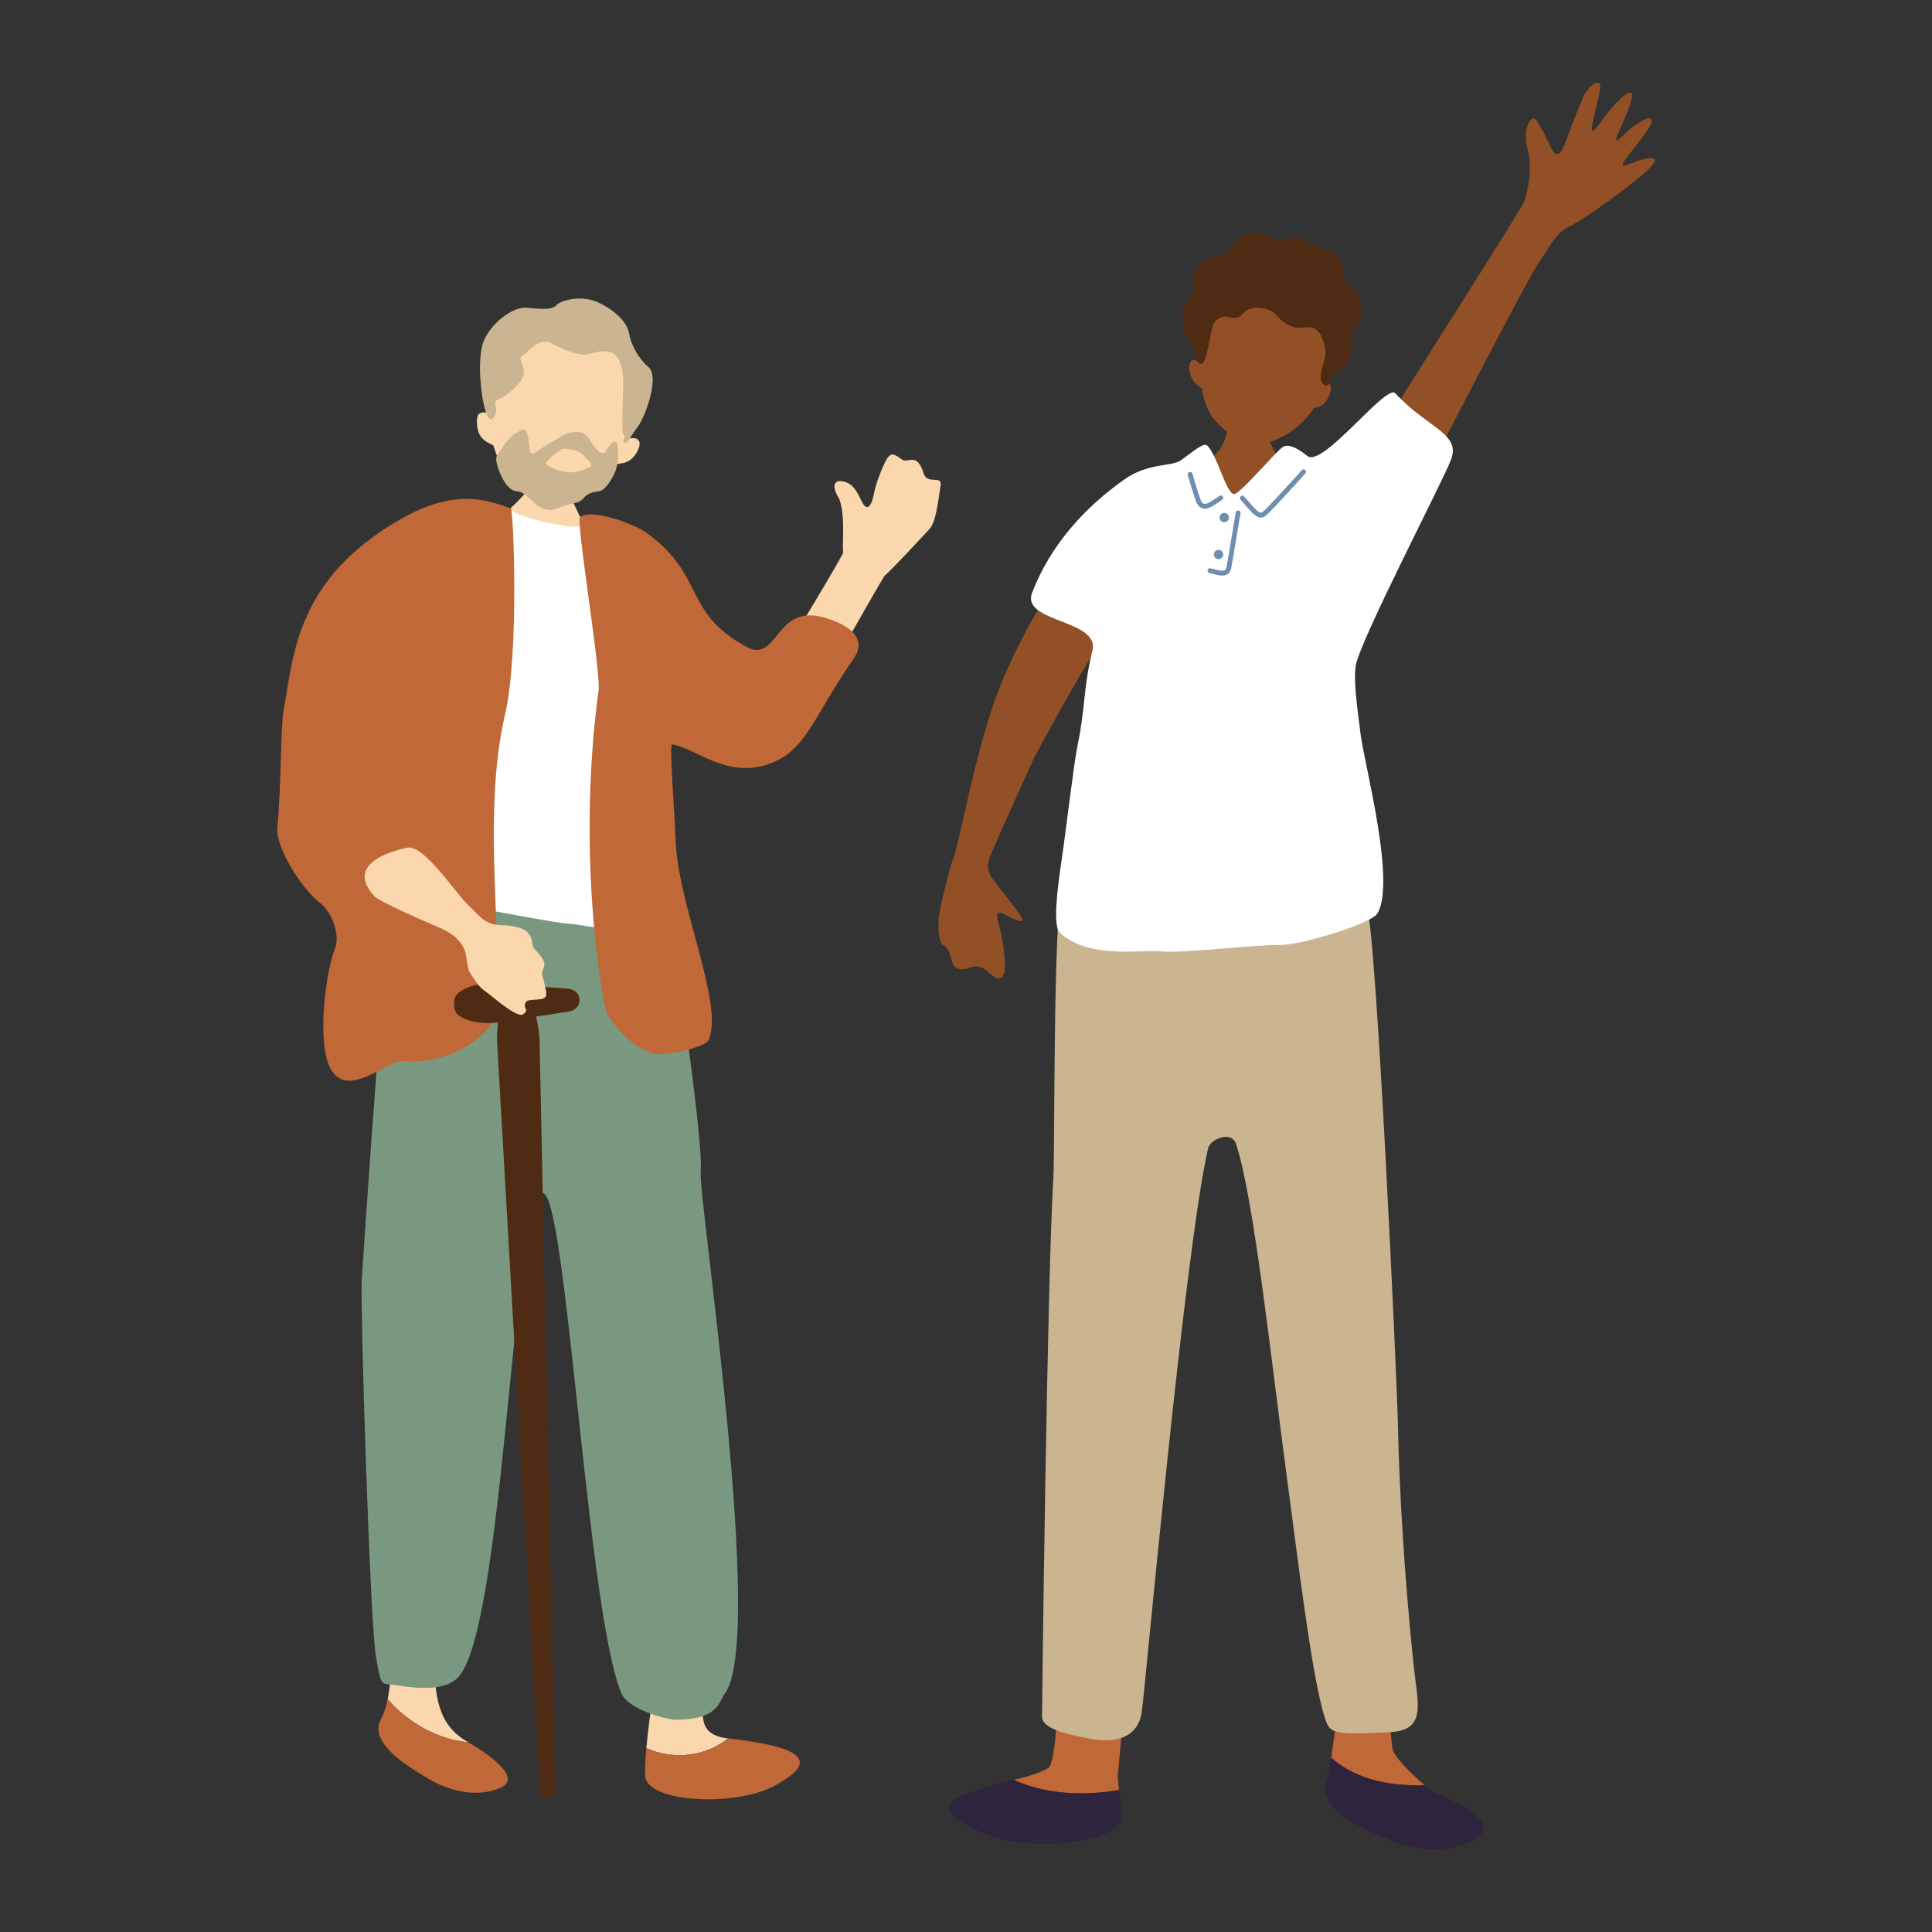 <?xml version="1.0" encoding="UTF-8"?>
<svg id="_レイヤー_2" data-name="レイヤー_2" xmlns="http://www.w3.org/2000/svg" viewBox="0 0 150 150">
  <rect x="0" y="0" width="150" height="150" fill="#333333" stroke="none"/>
  <defs>
    <style>
      .cls-1 {
        fill: #c06837;
      }

      .cls-2 {
        fill: #fff;
      }

      .cls-3 {
        fill: none;
      }

      .cls-4 {
        fill: #2f243e;
      }

      .cls-5 {
        fill: #4f2b13;
      }

      .cls-6 {
        fill: #fad7ad;
      }

      .cls-7 {
        fill: #cab590;
      }

      .cls-8 {
        fill: #935027;
      }

      .cls-9 {
        fill: #6e8eb0;
      }

      .cls-10 {
        fill: #7a987f;
      }
    </style>
  </defs>
  <g id="_レイヤー_1-2" data-name="レイヤー_1">
    <g>
      <rect class="cls-3" width="150" height="150"/>
      <g>
        <g>
          <g>
            <path class="cls-1" d="M108.176,135.971c-.682-1.398-.955-37.306-1.07-38.896-.116-1.591-7.256-.306-7.256-.306-.16,1.113,3.784,35.321,3.839,36.992.02.61-.22,1.636-.299,2.533-.013.06-.022.116-.034.175,2.041,1.788,4.667,2.195,7.244,2.145-1.047-.94-2.078-1.935-2.423-2.643Z"/>
            <path class="cls-4" d="M111.135,139.092c-.177-.156-.357-.316-.536-.477-2.577.05-5.203-.357-7.244-2.145-.137.682-.196,1.283-.373,1.774-.799,2.22,2.747,3.747,5.162,4.7,2.415.953,4.881.837,6.523-.243,1.625-1.069-.784-2.525-3.533-3.608Z"/>
          </g>
          <g>
            <path class="cls-1" d="M78.708,138.181c.304-.075.618-.152.95-.232.306-.073,1.392-.442,1.744-.692,1.698-1.205.436-39.463.588-40.305.151-.843,7.824.79,7.824.79.498,1.215-3.037,40.204-3.034,40.221.019.264.061.631.109,1.02-2.793.46-5.729.342-8.18-.802Z"/>
            <path class="cls-4" d="M78.708,138.181c2.451,1.144,5.388,1.262,8.18.802.091.75.2,1.586.195,1.952-.027,2.335-7.597,2.96-11.074,1.261-3.792-1.852-3.108-2.573,2.699-4.015Z"/>
          </g>
          <path class="cls-8" d="M103.454,39.416c.854-1.557,14.506-22.86,14.862-23.726s.671-2.851.277-4.167c-.393-1.316.245-2.843.704-2.157s.672,1.186,1.021,1.913c.349.727.725,1.191,1.252-.294.527-1.485,1.096-2.86,1.378-3.521.282-.661,1.517-1.806,1.258-.346-.259,1.46-1.24,4.226.009,2.444,1.249-1.781,3.076-3.502,2.325-1.403-.751,2.099-1.757,3.587-.394,2.243,1.363-1.345,2.847-1.826,1.662-.145-1.185,1.682-2.601,3.021-1.268,2.47,1.333-.551,2.685-.781,1.444.417-1.241,1.198-4.975,3.887-6.092,4.408-1.117.52-1.548,1.591-2.421,2.827-.873,1.236-10.269,19.427-10.89,20.796-.622,1.369-4.779-1.032-5.127-1.759Z"/>
          <path class="cls-8" d="M102.753,29.718c.807-3.192.495-7.259-3.416-7.997-3.911-.739-5.887,3.152-6.301,6.419-.148-.218-.591-.347-.691.183-.047.248-.015.682.221,1.097.273.481.573.603.772.745.062.85.425,1.678.76,2.169.482.707,1.755,1.837,3.025,2.112,1.014.22,2.453-.45,3.25-1.041.75-.557,1.242-1.135,1.637-1.717.237-.059.506-.061.886-.46.174-.182.479-.826.444-1.143-.043-.397-.466-.451-.587-.368Z"/>
          <path class="cls-5" d="M97.022,18.195c1.513-.221,1.435.366,2.197.461.886.111,1.211-.73,2.344.148,1.061.821,1.692.133,2.415,1.329.686,1.135.049,1.246.465,1.855.287.421,1.454.748,1.246,2.492-.123,1.035-.802.767-.775,1.606.028.858.19,1.105-.397,2.243-.306.592-.981.11-1.347,1.403-.152.535-.657.021-.637-.434.04-.891.383-1.389.378-1.818-.005-.429-.215-2.298-1.541-2.066-1.154.202-1.836-.438-2.353-1.021-.518-.583-1.963-.684-2.437-.125-.859,1.015-1.218-.268-2.252.701-.426.399-.557,3.965-1.292,3.17-.256-.278-.17-.605-.388-1.112-.321-.748-.628-.884-.849-1.763-.222-.881.261-1.766.683-2.252.462-.532-.155-1.551.609-2.381.917-.997,1.523-.498,2.278-1.043.469-.338.265-1.19,1.653-1.394Z"/>
          <path class="cls-8" d="M95.41,41.792c-3.083-.864-5.389-1.063-4.405-4.16.36-1.146,1.983-1.112,3.242-2.239.723-.673.936-1.426.994-1.849.08-.585.252-1.517.237-1.734.145-.01,2.054.006,2.234-.024.095.321.411,1.499.619,1.885.142.263.629,1.717,1.262,2.203.448.365,1.679,1.765,2.163,3.133.796,1.223-2.61,3.718-6.346,2.784Z"/>
          <path class="cls-8" d="M87.705,43.013c-1.989-1.339-3.692-1.431-5.619,1.822-.546.922-3.33,5.162-4.917,9.724-1.53,4.399-2.816,11.327-3.11,11.967-.293.64-1.227,4.476-1.201,4.982.026.506-.058,1.642.426,1.897s.592,1.29.75,1.552c.158.262.691.413,1.249.177.558-.236,1.068-.029,1.453.326.385.354.803.788,1.146.267.344-.521-.064-2.932-.22-3.524-.156-.592-.571-1.685.273-1.243.844.442,1.728.867,1.379.263s-1.806-2.384-2.037-2.709-.836-.868-.439-1.928,3.106-6.961,3.314-7.471c.207-.51,4.326-7.938,4.832-8.523,1.188-1.372,3.939-6.76,2.721-7.579Z"/>
          <path class="cls-7" d="M82.718,68.016c-1.021.213-.789,21.152-.938,23.512-.473,7.51-.886,41.155-.872,41.794.014.639,1.002,1.214,3.938,1.707,1.919.322,3.563-.192,3.814-2.205.35-2.811,3.343-35.873,5.135-43.668.167-.725,1.822-1.39,2.165-.36,1.401,4.201,2.778,17.171,3.884,25.366.886,6.567,2.003,16.138,3.023,19.216.383,1.156.458,1.369,5.108,1.104,2.833-.162,2.083-2.294,1.783-5.146-.729-6.931-1.138-14.127-1.218-18.608-.055-3.099-1.697-38.949-2.423-40.246-.335-.598-6.108-.023-10.993-.137-5.697-.133-11.286-2.561-12.407-2.328Z"/>
          <g>
            <path class="cls-2" d="M87.35,37.186c1.858-1.276,3.616-.942,4.331-1.446.985-.694,1.783-1.442,2.073-1.129.792.856,1.464,3.745,2.06,3.745.5,0,3.379-3.476,3.828-3.679.305-.138.797-.128,1.86.723,1.199.959,6.191-5.724,6.836-4.853,2.588,2.775,5.175,3.123,4.282,5.228-.487,1.366-7.116,14.104-7.371,15.954-.141,1.021.039,2.646.394,5.32.323,2.43,2.75,11.479,1.294,13.875-.509.837-6.165,2.512-7.618,2.449-1.452-.063-7.584.66-9.162.493-1.578-.166-5.446.615-7.772-1.358-.302-.256-.73-.683.073-5.974.293-1.931.909-7.267,1.218-8.744.586-2.769.447-4.558,1.139-7.254.628-2.451-5.574-2.196-4.683-4.513,1.41-3.665,4.042-6.61,7.217-8.836Z"/>
            <path class="cls-9" d="M97.995,40.174c.103-.021.207-.076.316-.17.559-.484,2.939-3.137,3.04-3.25.069-.077.063-.196-.014-.265-.077-.069-.195-.063-.265.014-.85.949-2.573,2.841-3.006,3.216-.233.202-.409.046-1.062-.71-.124-.143-.259-.3-.41-.468-.069-.077-.188-.083-.265-.014-.077.069-.083.188-.014.265.149.166.283.321.405.462.487.563.866,1.002,1.275.918Z"/>
            <path class="cls-9" d="M93.36,39.471c.38.113.789-.166,1.184-.435.113-.077.226-.154.335-.219.089-.053.118-.168.065-.257-.053-.089-.168-.118-.257-.065-.115.069-.235.149-.354.231-.308.21-.656.447-.867.385-.002,0-.004-.001-.007-.002-.107-.035-.198-.162-.271-.375-.351-1.02-.606-1.949-.609-1.959-.027-.099-.13-.159-.23-.131-.1.027-.158.13-.131.23.003.009.261.95.616,1.981.115.335.281.534.508.609.006.002.012.004.019.006Z"/>
            <path class="cls-9" d="M94.687,40.184c0,.2.162.362.362.362s.362-.162.362-.362c0-.2-.162-.362-.362-.362s-.362.162-.362.362Z"/>
            <path class="cls-9" d="M94.247,43.051c0,.2.162.362.362.362s.362-.162.362-.362c0-.2-.162-.362-.362-.362s-.362.162-.362.362Z"/>
            <path class="cls-9" d="M94.912,44.687c.14,0,.265-.027.376-.096.155-.096.255-.259.305-.497.079-.375.242-1.371.4-2.334.127-.773.249-1.523.321-1.902.019-.102-.048-.2-.15-.219-.102-.019-.2.048-.219.15-.072.381-.195,1.134-.322,1.911-.157.959-.319,1.95-.397,2.317-.042.198-.113.242-.137.257-.145.09-.461.01-.828-.083-.089-.023-.181-.046-.277-.069-.099-.024-.202.038-.226.139-.024.101.038.202.139.225l.271.067c.282.072.529.135.742.135Z"/>
          </g>
        </g>
        <g>
          <path class="cls-6" d="M68.68,44.711c.676-.62,2.375-2.438,3.459-3.606.441-.475.613-1.456.89-3.414.122-.865-1.036.013-1.332-.969-.498-1.655-1.216-.729-1.646-1.031-.743-.522-.939-.687-1.443.423-.504,1.11-.695,1.875-.802,2.422-.107.548-.452,1.326-.892.406-.44-.921-.738-1.399-1.436-1.561-.698-.163-.971.306-.316,1.358.496,1.383.209,3.321.299,4.16.02.186-4.521,7.74-5.238,8.736.944.754,2.273,1.387,3.277,2.063.738-1.22,5.019-8.84,5.179-8.987Z"/>
          <path class="cls-6" d="M41.906,35.871c.133.019,1.852.408,2.021.416.022.308.077,1.433.189,1.822.112.389,2.081,4.468,2.22,4.675-2.18,1.473-7.272-.13-8.33-1.91,2.11-1.745,3.092-2.786,3.347-3.484.187-.512.524-1.319.553-1.518Z"/>
          <g>
            <path class="cls-6" d="M56.526,134.971c-3.704-.429-.701-3.793-2.373-7.058,0,0-2.052-1.596-2.623-.195-.435,1.068-1.096,5.182-1.347,8.005,2.14.964,4.62.629,6.344-.753Z"/>
            <path class="cls-1" d="M56.551,134.974c-.009-.001-.016-.003-.025-.004-1.724,1.382-4.204,1.716-6.344.753-.079.881-.118,1.638-.097,2.135.087,2.09,6.883,2.448,9.952.834,3.522-1.852,2.63-3.039-3.486-3.718Z"/>
          </g>
          <g>
            <path class="cls-6" d="M30.099,131.914c.384-1.887.306-4.416.375-6.245,1.857-1.286,3.212-1.235,3.22,2.533.009,3.768.387,5.742,2.599,7.031.02.012.04.024.061.036-2.305-.207-4.693-1.507-6.255-3.355Z"/>
            <path class="cls-1" d="M30.099,131.914c1.562,1.847,3.95,3.148,6.255,3.355,2.186,1.282,4.037,2.838,2.518,3.527-1.533.696-3.635.466-5.551-.661-1.917-1.127-4.714-2.89-3.743-4.662.233-.426.4-.961.522-1.558Z"/>
          </g>
          <path class="cls-10" d="M51.349,66.852c.14.797,3.315,21.219,3.053,24.114-.193,2.134,5.097,36.55,1.834,40.579-.391.483-.38,1.973-3.788,1.976-.734,0-3.647-.837-4.161-1.97-2.682-5.91-4.301-39.277-6.177-38.908-2.33.458-2.954,34.266-6.617,37.662-1.426,1.322-4.576.495-5.254.47-.677-.025-.701-.156-1.045-2.106-.474-2.686-1.233-27.374-1.106-29.347.127-1.973,2.083-31.395,2.808-32.643s20.453.174,20.453.174Z"/>
          <path class="cls-2" d="M49.837,42.869c-1.337-.472-3.669-2.654-4.151-2.206-.797.74-5.206-.555-5.775-.896-.569-.341-3.314-.489-4.284-.116-.181.041-1.379.897-1.7,1.038-.701,4.434.365,8.237-1.03,12.567.02.381-.216,1.483-.389,2.162-.28,1.099-2.085,10.424-2.822,12.284-.737,1.86-.821,2.418.047,2.341.868-.077,1.559-.491,2.851-.348,1.292.143,10.103,1.938,11.519,2.015,1.416.077,6.43,1.242,6.514.684.065-.434.3-9.245-.056-13.837-.493-6.196-.084-9.829-.725-15.686Z"/>
          <path class="cls-1" d="M52.184,57.791c1.861.28,4.308,2.788,7.712,1.45,2.782-1.093,3.252-3.615,6.388-8.112,1.506-2.159-1.923-3.146-2.824-3.302-3.246-.561-3.183,3.621-5.459,2.414-4.963-2.632-3.212-5.526-7.765-8.845-1.033-.753-4.4-1.968-5.197-1.228-.331.307,1.481,11.008,1.452,13.308-1.692,12.277.096,23.566.638,25.232,1.018,1.666,2.342,2.666,3.428,3.038,1.086.371,4.245-.477,4.47-.998,1.193-2.766-2.352-10.423-2.561-15.352-.121-2.859-.514-7.64-.281-7.605Z"/>
          <path class="cls-1" d="M39.668,39.483c-2.937-1.156-5.628-1.283-10.243,1.878-6.593,4.516-6.713,10.123-7.409,13.819-.231,1.229-.162,5.484-.485,9.095-.13,1.455,1.792,4.646,3.295,5.81,1.003.777,1.574,2.548,1.2,3.49-.737,1.86-1.374,6.929-.508,9.077,1.225,3.037,4.538-.417,5.83-.274.973.108,4.748.067,7.062-3.185.856-4.97-1.113-15.521.799-23.719,1.12-4.801.645-15.918.458-15.992Z"/>
          <path class="cls-6" d="M38.231,32.32c.279-3.533,2.001-7.438,6.313-6.961,5.407.599,4.981,5.258,4.27,8.73.229-.171.922-.121.841.454-.038.269-.24.748-.627,1.09-.449.395-.977.34-1.232.415-.36.845-1.023,1.562-1.54,1.946-.744.553-2.452,1.261-3.859,1.1-1.124-.128-2.376-1.311-2.993-2.191-.58-.828-.887-1.588-1.092-2.318-.224-.143-.691-.261-1.025-.754-.289-.427-.372-1.5-.089-1.699.434-.304.937.06,1.033.187Z"/>
          <path class="cls-7" d="M43.269,23.625c.373-.313,1.95-.788,3.342-.068,1.392.72,2.1,1.565,2.241,2.374.141.81.682,1.867,1.517,2.594.835.728-.235,3.814-.88,4.646-.645.832-.7,1.252-.995,1.212-.295-.041.157-.44-.086-.655-.243-.215.102-4.104-.087-4.965-.234-1.068-.62-1.906-2.527-1.286-.861.28-2.482-.559-2.983-.826-.996-.53-1.937.822-2.362,1.081-.226.138.46.902.136,1.575-.324.673-1.402,1.546-1.884,1.692-.482.147-.089.51-.179.943-.09.433-.458,1.143-.829-.043-.371-1.186-.618-3.764-.226-5.162.392-1.398,2.233-2.948,3.424-2.845,1.191.103,2.03.215,2.377-.268Z"/>
          <path class="cls-7" d="M47.909,34.473c-.14-.368-.431-.151-.844.503-.413.654-.991-.421-1.396-.998-.404-.577-1.163-.487-1.596-.33-.433.157-1.984,1.099-2.53,1.501-.546.402-.382-.687-.578-1.374-.197-.688-.447-.37-.857-.177-.41.193-.911.828-1.151,1.241-.24.413-.495.443-.415,1.005.101.486.277,1,.623,1.559.347.559.68.732,1.077.753.396.02.955.646,1.366.992.411.346.749.402,1.08.439.331.038,1.022-.342,1.477-.434.455-.092.895-.154,1.147-.477.252-.324.626-.477,1.156-.525.53-.048,1.066-.981,1.307-1.548.241-.567.272-1.762.133-2.13ZM45.856,36.205c-.191.176-.928.464-1.546.47-.618.006-1.746-.351-1.944-.731.328-.394,1.103-1.158,1.552-1.096.449.062.976.048,1.376.5.399.453.753.68.562.856Z"/>
          <g>
            <path class="cls-5" d="M43.104,139.124c.005.255-.202.468-.461.478l-.203.008c-.259.01-.482-.187-.497-.441l-3.334-57.999c-.121-2.105.411-3.928,1.187-3.958l.609-.024c.776-.03,1.448,1.745,1.492,3.853l1.207,58.082Z"/>
            <path class="cls-5" d="M44.988,77.702c.015.385-.329.755-.819.831l-5.354.829c-1.707.264-3.507-.224-3.543-1.155l-.017-.426c-.036-.931,1.719-1.558,3.442-1.428l5.402.409c.494.037.866.38.881.765l.007.176Z"/>
          </g>
          <path class="cls-6" d="M34.027,71.98c1.116.479,1.709,1.004,2.035,1.747.218.497.145,1.448.515,1.946.408.549.514.882,1.075,1.272.561.39,2.556,2.203,2.995,1.785.439-.418.051-.295.109-.74.058-.445.504-.308,1.185-.412.681-.104.47-.482.334-1.179-.136-.697-.327-.71-.064-1.253.263-.543-.419-1.094-.759-1.534-.225-.292.009-.864-.643-1.357-.33-.25-1.171-.419-1.873-.43-1.278-.019-1.592-.6-2.634-1.609-.996-.963-3.409-4.681-4.697-4.401-2.332.506-4.417,1.653-2.607,3.695.29.461,4.52,2.254,5.029,2.473Z"/>
        </g>
      </g>
    </g>
  </g>
</svg>